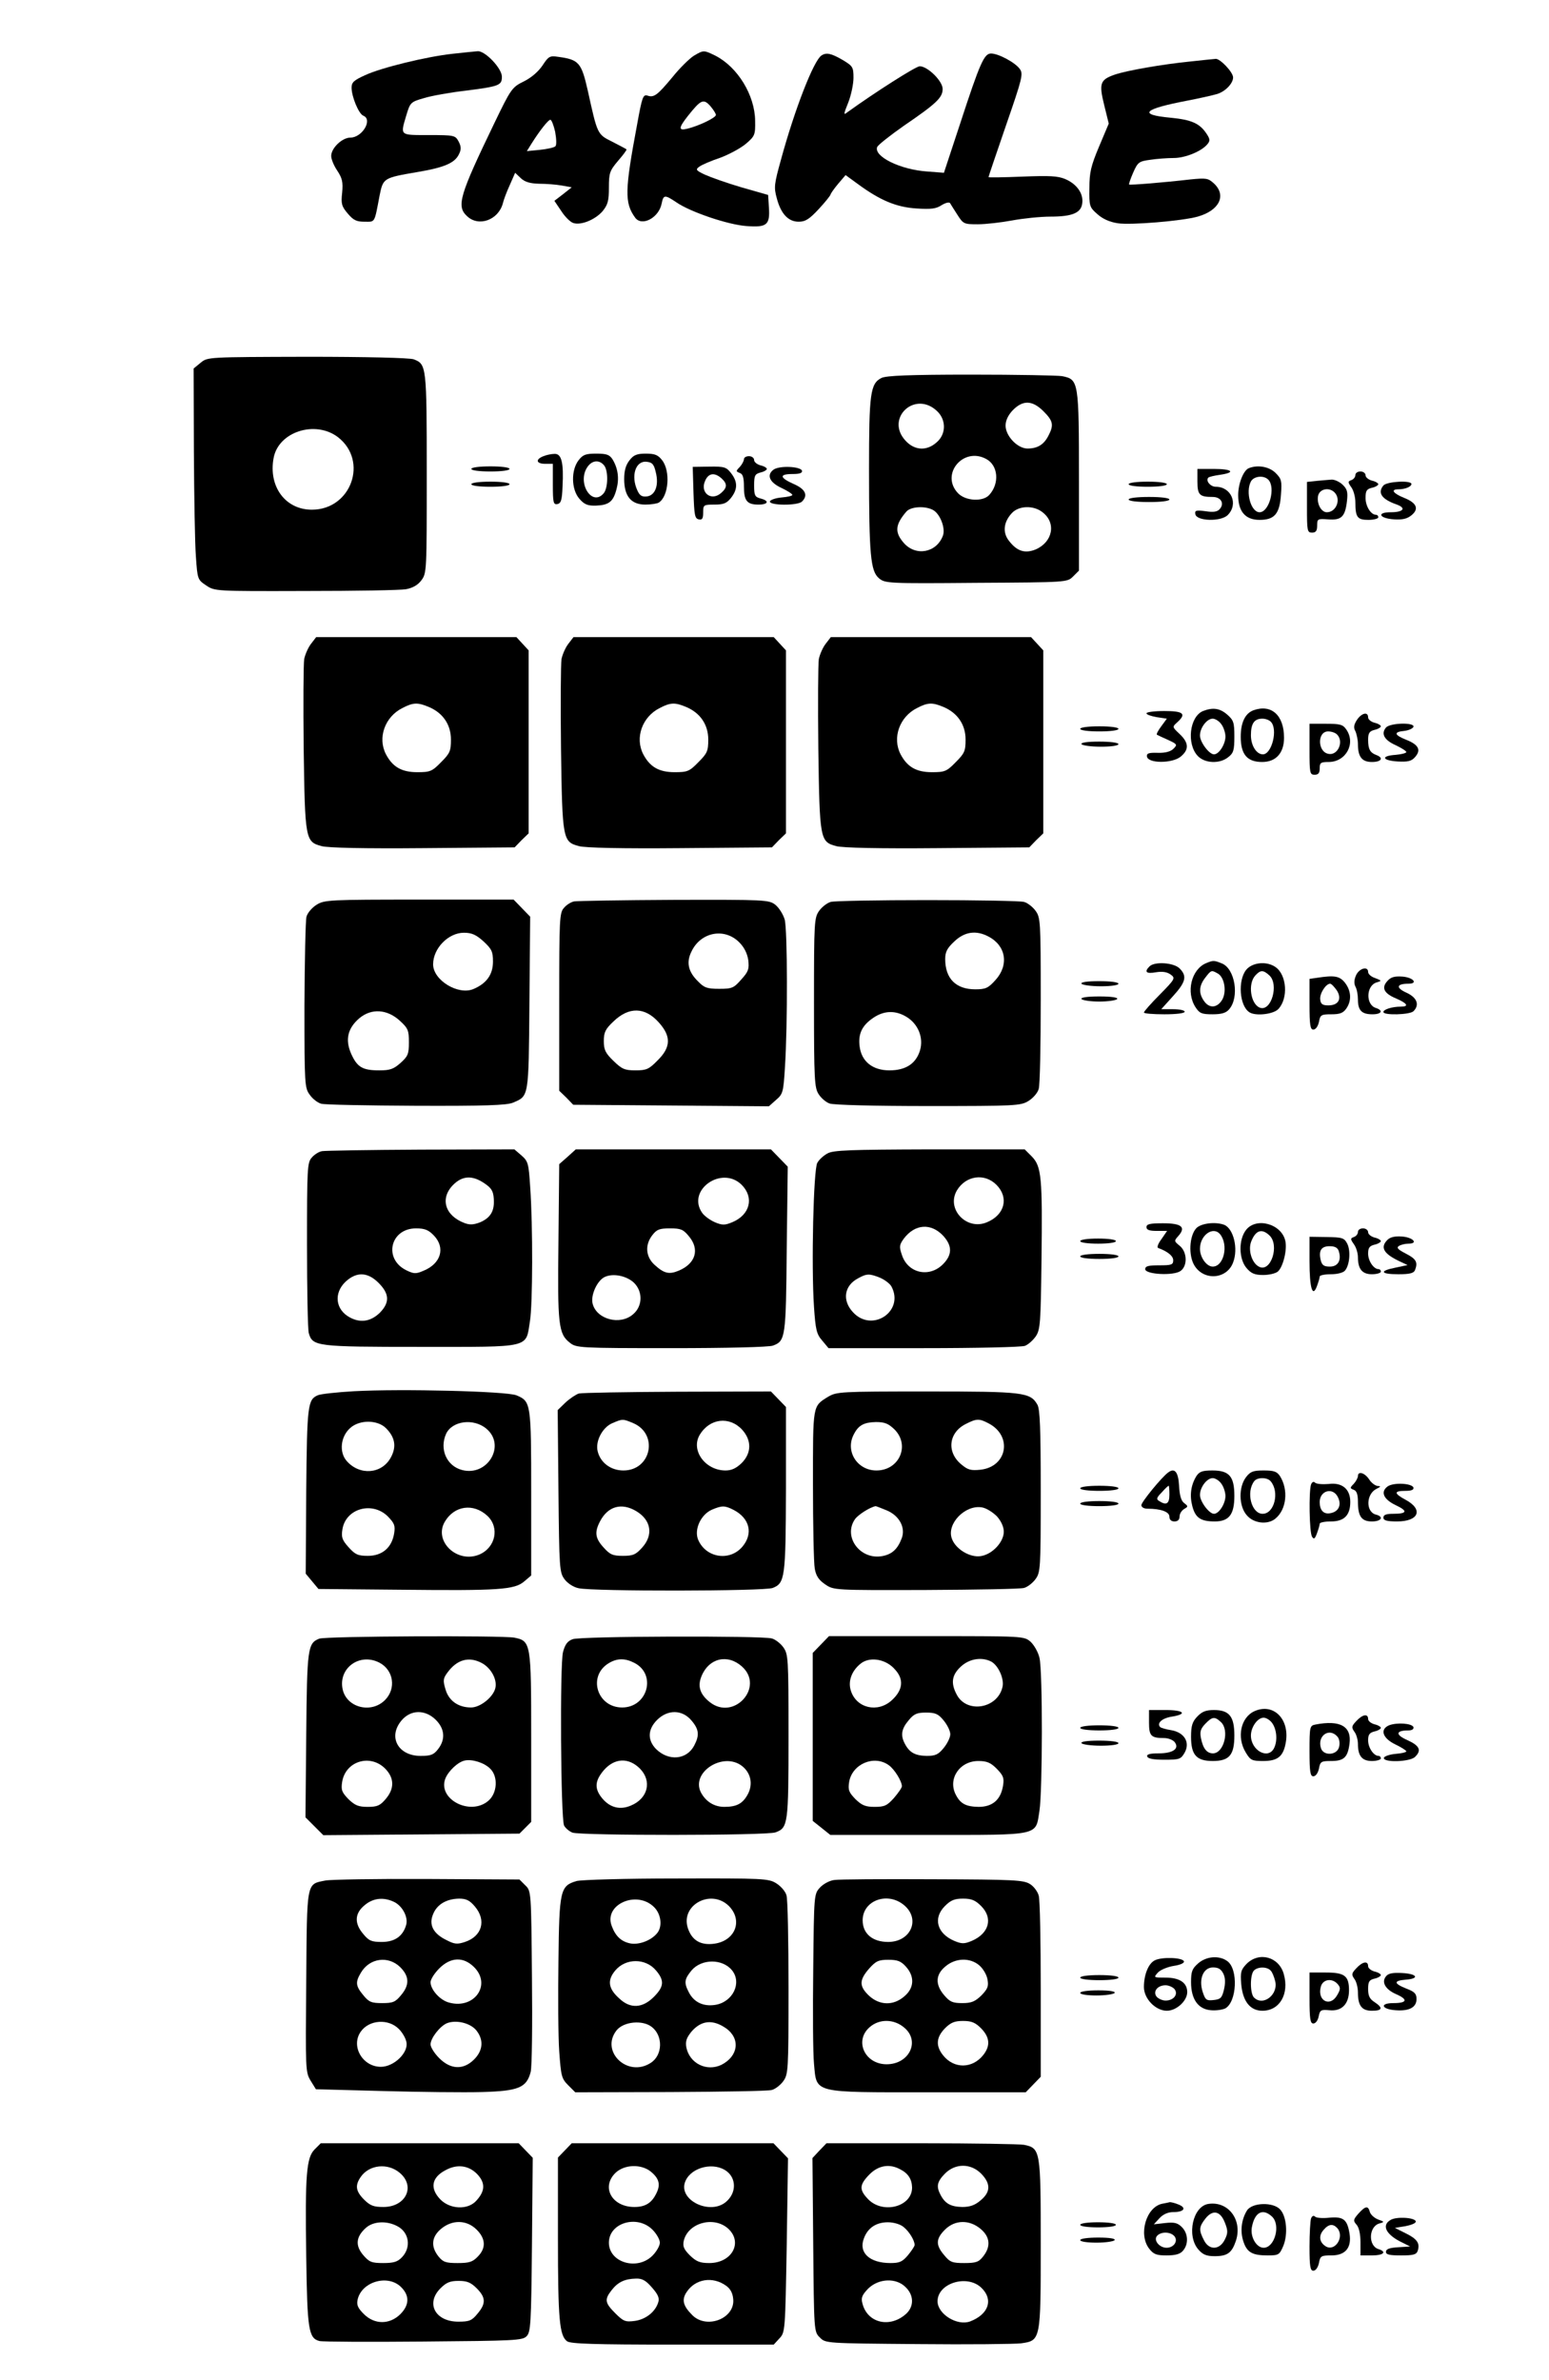 <?xml version="1.0" encoding="UTF-8" standalone="yes"?>
<svg version="1.0" xmlns="http://www.w3.org/2000/svg" width="608" height="934" viewBox="0 0 608 934" preserveAspectRatio="xMidYMid meet">
  <g transform="translate(0,934) scale(0.1,-0.1)" fill="#000000" stroke="none">
    <path d="M1777 9129 c-102 -11 -279 -54 -344 -84 -44 -20 -53 -28 -53 -49 0
-35 28 -103 46 -110 38 -15 -4 -86 -51 -86 -32 0 -75 -41 -75 -72 0 -13 11
-39 24 -58 19 -29 23 -44 19 -86 -5 -43 -2 -54 22 -82 22 -26 34 -32 66 -32
42 0 38 -8 59 103 14 68 14 69 149 92 107 18 147 36 163 71 9 18 8 30 -2 49
-13 24 -17 25 -117 25 -116 0 -112 -3 -88 78 15 50 17 52 69 67 29 9 102 22
162 29 134 17 144 21 144 55 0 33 -66 102 -95 100 -11 -1 -55 -5 -98 -10z"/>
    <path d="M2723 9121 c-17 -11 -55 -48 -83 -83 -60 -72 -73 -82 -99 -73 -17 5
-21 -7 -40 -112 -49 -261 -50 -309 -8 -367 26 -36 93 -1 104 55 7 35 12 36 58
5 55 -38 203 -88 275 -93 80 -6 93 4 88 74 l-3 48 -105 30 c-58 17 -122 40
-144 50 -34 16 -37 20 -21 31 9 7 46 23 82 35 35 13 81 38 101 55 35 30 37 35
36 90 -1 100 -68 210 -155 255 -47 23 -47 23 -86 0z m87 -232 c0 -11 -67 -43
-112 -54 -36 -9 -35 3 2 50 51 64 61 69 88 39 12 -14 22 -30 22 -35z"/>
    <path d="M3224 9122 c-30 -20 -104 -208 -159 -410 -26 -94 -28 -107 -16 -150
16 -61 45 -92 86 -92 26 0 42 10 79 50 25 27 46 53 46 57 1 4 14 23 30 42 l29
34 48 -35 c87 -64 151 -91 230 -96 58 -4 78 -1 99 13 15 9 29 13 33 8 3 -5 16
-26 29 -46 23 -36 26 -37 80 -37 31 0 92 7 135 15 43 8 111 15 150 15 87 0
121 15 125 53 5 38 -22 75 -66 94 -30 13 -63 14 -169 10 -73 -3 -133 -4 -133
-2 0 2 31 94 69 204 63 182 68 201 54 220 -17 25 -84 61 -113 61 -27 0 -43
-35 -122 -277 l-63 -191 -65 5 c-106 7 -211 59 -197 96 3 8 50 45 104 83 129
88 153 111 153 145 0 31 -59 89 -90 89 -15 0 -175 -102 -282 -179 -18 -14 -18
-12 2 38 11 28 20 72 20 96 0 42 -3 46 -43 70 -45 26 -64 30 -83 17z"/>
    <path d="M2130 9084 c-16 -24 -43 -48 -73 -63 -47 -23 -51 -28 -117 -165 -137
-284 -149 -325 -107 -364 46 -44 124 -15 141 51 3 13 15 45 27 71 l21 48 22
-21 c16 -15 36 -21 72 -22 27 0 67 -3 89 -7 l39 -7 -34 -27 -34 -26 27 -40
c14 -22 35 -43 47 -47 31 -10 86 13 115 46 21 26 25 41 25 93 0 57 3 66 36
105 20 23 35 43 33 45 -2 2 -27 15 -56 30 -59 29 -58 29 -96 201 -25 110 -35
121 -116 132 -33 5 -38 2 -61 -33z m49 -261 c5 -28 6 -52 1 -57 -5 -5 -32 -11
-61 -14 l-51 -5 18 29 c32 51 66 94 74 94 5 0 13 -21 19 -47z"/>
    <path d="M4675 9099 c-112 -11 -254 -36 -300 -52 -57 -20 -62 -34 -41 -119
l18 -73 -38 -90 c-32 -76 -38 -102 -38 -163 -1 -70 0 -75 31 -102 21 -19 48
-31 80 -36 51 -8 254 9 314 26 85 24 114 83 64 130 -23 21 -30 22 -92 16 -103
-12 -238 -23 -241 -20 -2 1 5 22 16 47 18 41 23 44 67 50 26 4 68 7 92 7 45 0
109 26 132 54 11 13 11 20 -3 41 -27 41 -59 55 -141 63 -130 12 -108 34 65 67
47 9 100 21 117 26 33 10 63 42 63 65 0 21 -51 74 -68 73 -10 -1 -53 -5 -97
-10z"/>
    <path d="M788 7917 l-28 -23 1 -324 c1 -179 4 -365 8 -415 6 -88 7 -90 40
-112 34 -23 35 -23 390 -22 196 0 374 3 395 7 26 5 46 16 60 35 21 28 21 37
21 420 0 421 -1 428 -51 447 -15 6 -192 10 -417 10 -392 -1 -392 -1 -419 -23z
m538 -292 c121 -93 53 -285 -102 -285 -104 0 -171 91 -150 203 19 103 163 149
252 82z"/>
    <path d="M3460 7857 c-44 -22 -49 -61 -49 -357 0 -338 6 -401 39 -429 24 -20
34 -21 382 -18 357 2 357 2 380 25 l23 23 0 352 c0 393 -1 398 -66 411 -17 3
-178 6 -358 6 -242 0 -332 -4 -351 -13z m220 -132 c35 -35 33 -90 -4 -121 -38
-34 -85 -32 -120 5 -85 88 36 203 124 116z m416 1 c38 -38 41 -54 19 -96 -18
-35 -43 -50 -82 -50 -39 0 -86 49 -86 90 0 20 10 41 28 60 40 41 77 40 121 -4z
m-225 -187 c47 -25 53 -96 12 -141 -25 -28 -94 -24 -123 7 -70 74 21 183 111
134z m-209 -200 c28 -15 50 -72 39 -101 -25 -67 -106 -82 -153 -29 -37 42 -35
72 10 124 17 19 72 23 104 6z m430 -9 c55 -42 40 -117 -27 -146 -42 -17 -73
-7 -104 33 -27 33 -22 75 11 110 27 29 85 31 120 3z"/>
    <path d="M2133 7550 c-33 -13 -28 -30 7 -30 l30 0 0 -81 c0 -71 2 -80 18 -77
14 3 18 16 20 68 5 95 -4 130 -31 129 -12 0 -32 -4 -44 -9z"/>
    <path d="M2271 7534 c-30 -39 -29 -114 3 -151 19 -22 32 -28 65 -27 51 2 68
15 81 65 11 41 6 81 -16 117 -12 18 -23 22 -64 22 -41 0 -52 -4 -69 -26z m100
-20 c17 -20 16 -88 -1 -109 -46 -56 -107 41 -64 103 18 26 46 29 65 6z"/>
    <path d="M2471 7534 c-15 -19 -21 -41 -21 -74 0 -67 27 -100 83 -100 23 0 47
4 53 8 39 25 46 124 13 166 -16 21 -29 26 -64 26 -35 0 -48 -5 -64 -26z m103
-47 c13 -51 -2 -91 -35 -95 -19 -2 -28 3 -37 23 -27 58 -7 118 36 113 22 -2
29 -10 36 -41z"/>
    <path d="M2920 7538 c0 -6 -7 -20 -16 -30 -16 -16 -16 -18 0 -24 12 -4 16 -19
16 -53 0 -56 12 -71 57 -71 39 0 44 15 8 24 -22 6 -25 12 -25 51 0 39 3 45 25
51 14 3 25 10 25 14 0 4 -11 11 -25 14 -14 4 -25 13 -25 21 0 8 -9 15 -20 15
-11 0 -20 -5 -20 -12z"/>
    <path d="M1850 7500 c0 -6 32 -10 75 -10 43 0 75 4 75 10 0 6 -32 10 -75 10
-43 0 -75 -4 -75 -10z"/>
    <path d="M2722 7407 c3 -88 5 -102 21 -105 13 -3 17 3 17 27 0 30 2 31 44 31
36 0 48 5 65 26 27 34 27 64 0 98 -18 23 -26 26 -85 25 l-65 -1 3 -101z m110
56 c23 -21 23 -36 -1 -57 -39 -35 -85 1 -63 48 13 30 37 33 64 9z"/>
    <path d="M3036 7497 c-28 -21 -16 -50 32 -72 23 -11 42 -23 42 -27 0 -4 -19
-8 -42 -10 -23 -2 -43 -9 -46 -15 -5 -17 109 -18 126 -1 25 25 13 49 -33 69
-56 25 -57 39 -4 39 28 0 39 4 37 13 -6 17 -89 21 -112 4z"/>
    <path d="M4902 7503 c-21 -8 -42 -60 -42 -106 0 -64 28 -97 84 -97 59 0 79 24
84 100 4 53 2 61 -21 84 -25 25 -70 33 -105 19z m76 -45 c30 -30 4 -128 -34
-128 -34 0 -56 79 -34 121 12 21 50 25 68 7z"/>
    <path d="M4700 7451 c0 -53 8 -61 60 -61 32 0 47 -25 28 -47 -9 -11 -24 -14
-56 -9 -38 5 -43 3 -40 -12 5 -27 100 -30 127 -3 43 43 14 111 -47 111 -21 0
-41 24 -29 36 3 3 24 8 46 11 63 9 48 23 -24 23 l-65 0 0 -49z"/>
    <path d="M5320 7476 c0 -8 -7 -17 -16 -20 -14 -5 -14 -8 0 -28 9 -12 16 -39
16 -59 0 -59 8 -69 51 -69 21 0 39 5 39 10 0 6 -4 10 -9 10 -20 0 -41 33 -41
66 0 28 4 35 25 40 14 3 25 10 25 14 0 4 -11 11 -25 14 -14 4 -25 13 -25 21 0
8 -9 15 -20 15 -11 0 -20 -6 -20 -14z"/>
    <path d="M5168 7453 l-38 -4 0 -100 c0 -92 1 -99 20 -99 15 0 20 7 20 28 0 26
2 27 43 24 52 -4 67 10 74 72 4 36 1 47 -18 65 -12 11 -32 20 -43 19 -12 -1
-38 -3 -58 -5z m70 -45 c27 -27 7 -78 -30 -78 -23 0 -41 36 -34 66 7 26 43 33
64 12z"/>
    <path d="M1850 7440 c0 -6 32 -10 75 -10 43 0 75 4 75 10 0 6 -32 10 -75 10
-43 0 -75 -4 -75 -10z"/>
    <path d="M4430 7440 c0 -6 32 -10 75 -10 43 0 75 4 75 10 0 6 -32 10 -75 10
-43 0 -75 -4 -75 -10z"/>
    <path d="M5430 7435 c-24 -29 -7 -54 53 -75 38 -14 25 -30 -24 -30 -57 0 -46
-24 13 -28 32 -2 51 2 68 16 31 25 21 49 -30 69 -42 17 -53 33 -21 33 26 0 51
10 51 21 0 15 -96 10 -110 -6z"/>
    <path d="M4430 7380 c0 -6 33 -10 80 -10 47 0 80 4 80 10 0 6 -33 10 -80 10
-47 0 -80 -4 -80 -10z"/>
    <path d="M1221 6814 c-11 -14 -23 -41 -27 -60 -3 -19 -4 -177 -2 -352 5 -357
7 -365 70 -382 23 -7 173 -10 398 -8 l360 3 27 28 28 27 0 359 0 359 -24 26
-24 26 -393 0 -393 0 -20 -26z m462 -248 c55 -23 87 -69 87 -128 0 -45 -4 -54
-39 -89 -35 -36 -43 -39 -93 -39 -62 0 -97 21 -123 70 -34 65 -4 148 65 182
42 22 60 22 103 4z"/>
    <path d="M2231 6814 c-11 -14 -23 -41 -27 -60 -3 -19 -4 -177 -2 -352 5 -357
7 -365 70 -382 23 -7 173 -10 398 -8 l360 3 27 28 28 27 0 359 0 359 -24 26
-24 26 -393 0 -393 0 -20 -26z m462 -248 c55 -23 87 -69 87 -128 0 -45 -4 -54
-39 -89 -35 -36 -43 -39 -93 -39 -62 0 -97 21 -123 70 -34 65 -4 148 65 182
42 22 60 22 103 4z"/>
    <path d="M3241 6814 c-11 -14 -23 -41 -27 -60 -3 -19 -4 -177 -2 -352 5 -357
7 -365 70 -382 23 -7 173 -10 398 -8 l360 3 27 28 28 27 0 359 0 359 -24 26
-24 26 -393 0 -393 0 -20 -26z m462 -248 c55 -23 87 -69 87 -128 0 -45 -4 -54
-39 -89 -35 -36 -43 -39 -93 -39 -62 0 -97 21 -123 70 -34 65 -4 148 65 182
42 22 60 22 103 4z"/>
    <path d="M4722 6550 c-53 -22 -65 -129 -21 -176 28 -30 87 -32 120 -5 21 16
24 28 24 81 0 55 -3 64 -28 86 -29 25 -56 29 -95 14z m72 -52 c9 -12 16 -34
16 -48 0 -30 -25 -70 -45 -70 -19 0 -55 48 -55 74 0 30 27 66 50 66 10 0 26
-10 34 -22z"/>
    <path d="M4920 6553 c-32 -12 -50 -47 -50 -104 0 -69 25 -99 84 -99 54 0 86
35 86 95 0 89 -50 133 -120 108z m68 -45 c29 -29 4 -128 -31 -128 -25 0 -47
34 -47 75 0 46 13 65 45 65 12 0 26 -5 33 -12z"/>
    <path d="M4500 6541 c0 -5 18 -11 40 -15 l40 -6 -22 -30 c-12 -16 -20 -31 -17
-33 2 -1 22 -11 43 -20 37 -17 38 -19 22 -35 -11 -11 -32 -17 -62 -16 -36 1
-44 -2 -42 -15 5 -27 97 -27 131 -1 35 28 34 55 -3 90 -29 27 -29 28 -10 45
38 34 26 45 -50 45 -38 0 -70 -4 -70 -9z"/>
    <path d="M5326 6515 c-12 -19 -14 -30 -6 -44 5 -11 10 -34 10 -51 0 -50 16
-70 55 -70 37 0 47 16 18 27 -25 9 -33 23 -33 60 0 26 5 34 25 39 14 3 25 10
25 14 0 4 -11 11 -25 14 -14 4 -25 13 -25 21 0 24 -26 17 -44 -10z"/>
    <path d="M5140 6400 c0 -93 1 -100 20 -100 15 0 20 7 20 25 0 22 4 25 35 25
68 0 108 73 69 128 -13 19 -24 22 -80 22 l-64 0 0 -100z m108 58 c28 -28 3
-84 -34 -76 -43 8 -44 88 -1 88 13 0 28 -5 35 -12z"/>
    <path d="M5440 6485 c-20 -24 -7 -49 38 -69 23 -11 42 -23 42 -27 0 -4 -19 -9
-42 -11 -59 -4 -54 -22 8 -26 40 -2 54 1 68 17 25 28 14 49 -34 68 -48 19 -51
31 -8 35 17 2 33 9 36 16 6 18 -92 16 -108 -3z"/>
    <path d="M4240 6480 c0 -6 32 -10 75 -10 43 0 75 4 75 10 0 6 -32 10 -75 10
-43 0 -75 -4 -75 -10z"/>
    <path d="M4245 6420 c3 -5 37 -10 76 -10 39 0 69 4 69 10 0 6 -32 10 -76 10
-47 0 -73 -4 -69 -10z"/>
    <path d="M1243 5790 c-18 -11 -36 -32 -40 -47 -4 -15 -7 -173 -8 -350 0 -311
1 -322 21 -349 11 -16 32 -32 45 -35 13 -4 181 -7 372 -8 270 -1 355 2 380 12
63 27 62 17 65 390 l3 340 -32 33 -33 34 -370 0 c-351 0 -373 -1 -403 -20z
m655 -144 c32 -30 37 -40 37 -79 0 -51 -25 -86 -77 -108 -60 -25 -158 35 -158
97 0 63 60 124 121 124 31 0 48 -8 77 -34z m-330 -310 c34 -31 37 -39 37 -86
0 -46 -4 -55 -33 -81 -27 -24 -41 -29 -83 -29 -66 0 -87 12 -111 66 -24 55
-13 100 33 139 47 39 108 35 157 -9z"/>
    <path d="M2254 5803 c-12 -2 -30 -13 -40 -25 -18 -19 -19 -43 -19 -369 l0
-349 28 -27 27 -28 384 -3 384 -3 28 25 c27 23 29 30 35 128 11 168 10 540 -1
580 -6 20 -22 46 -37 58 -25 19 -37 20 -397 19 -204 -1 -381 -4 -392 -6z m648
-161 c19 -19 31 -43 35 -69 4 -35 1 -45 -27 -76 -30 -34 -36 -37 -87 -37 -47
0 -59 4 -83 29 -39 38 -47 75 -26 117 36 77 130 95 188 36z m-317 -313 c50
-55 49 -98 -4 -150 -34 -35 -44 -39 -87 -39 -42 0 -53 5 -86 37 -32 31 -38 44
-38 78 0 34 6 47 38 77 60 58 123 57 177 -3z"/>
    <path d="M3261 5801 c-13 -3 -34 -19 -45 -34 -20 -28 -21 -39 -21 -361 0 -303
2 -334 18 -359 10 -16 29 -32 43 -37 14 -6 181 -10 387 -10 342 0 364 1 394
20 18 11 36 32 40 47 5 15 8 173 8 350 0 311 -1 323 -21 350 -11 15 -32 31
-45 34 -13 4 -184 7 -379 7 -195 0 -366 -3 -379 -7z m619 -136 c69 -36 81
-112 27 -171 -28 -31 -38 -36 -79 -36 -76 0 -118 42 -118 119 0 28 8 43 36 69
40 38 85 45 134 19z m-322 -315 c46 -28 68 -82 53 -132 -16 -52 -56 -78 -120
-78 -66 0 -110 35 -117 95 -6 49 10 82 55 112 42 28 86 29 129 3z"/>
    <path d="M4735 5561 c-59 -24 -81 -115 -42 -174 15 -23 24 -27 66 -27 35 0 53
5 65 19 42 47 24 161 -29 181 -30 12 -33 12 -60 1z m45 -41 c27 -15 36 -74 16
-105 -20 -31 -50 -32 -70 -3 -22 31 -20 60 5 92 23 30 24 30 49 16z"/>
    <path d="M4512 5548 c-22 -22 -13 -30 26 -23 25 4 43 1 57 -9 19 -14 18 -17
-42 -78 -35 -35 -63 -67 -63 -71 0 -4 36 -7 80 -7 47 0 80 4 80 10 0 6 -21 10
-46 10 l-46 0 46 51 c51 56 56 79 26 109 -23 23 -98 28 -118 8z"/>
    <path d="M4891 5534 c-33 -42 -26 -141 13 -166 24 -16 95 -8 114 13 39 42 33
133 -11 164 -35 25 -92 19 -116 -11z m91 -21 c39 -35 8 -144 -37 -127 -36 14
-48 93 -18 126 20 22 31 23 55 1z"/>
    <path d="M5323 5514 c-8 -18 -9 -32 -3 -45 6 -10 10 -33 10 -51 0 -43 15 -58
57 -58 36 0 44 15 13 25 -40 13 -38 87 3 100 21 6 21 7 -5 17 -16 5 -28 16
-28 24 0 24 -34 15 -47 -12z"/>
    <path d="M5168 5503 l-28 -4 0 -100 c0 -82 3 -99 15 -99 9 0 18 12 22 30 5 28
9 30 49 30 33 0 46 5 58 22 22 31 20 70 -5 102 -21 26 -40 30 -111 19z m79
-49 c21 -33 7 -59 -33 -59 -23 0 -30 5 -32 23 -3 23 22 62 39 62 5 0 16 -12
26 -26z"/>
    <path d="M5446 5491 c-25 -27 -14 -49 34 -69 44 -19 52 -32 18 -32 -34 0 -68
-11 -68 -21 0 -14 104 -11 118 3 25 25 14 54 -28 73 -42 19 -39 35 8 35 40 0
19 25 -24 28 -30 2 -45 -2 -58 -17z"/>
    <path d="M4245 5480 c3 -5 37 -10 76 -10 39 0 69 4 69 10 0 6 -32 10 -76 10
-47 0 -73 -4 -69 -10z"/>
    <path d="M4245 5420 c3 -5 35 -10 70 -10 35 0 67 5 70 10 4 6 -22 10 -70 10
-48 0 -74 -4 -70 -10z"/>
    <path d="M1264 4823 c-12 -2 -30 -13 -40 -25 -18 -19 -19 -43 -19 -342 0 -176
3 -333 7 -347 15 -52 29 -54 439 -54 438 0 412 -6 429 100 11 66 12 374 1 528
-6 92 -8 100 -34 123 l-28 24 -367 -1 c-202 -1 -377 -4 -388 -6z m637 -126
c27 -18 35 -30 37 -59 4 -49 -12 -76 -53 -94 -26 -10 -41 -11 -62 -3 -77 29
-97 97 -44 150 36 36 75 38 122 6z m-198 -205 c46 -48 28 -110 -40 -138 -30
-13 -38 -13 -67 1 -92 44 -65 165 37 165 34 0 49 -6 70 -28z m-217 -186 c43
-43 44 -77 5 -117 -38 -37 -82 -42 -127 -13 -52 35 -52 101 2 143 40 31 80 27
120 -13z"/>
    <path d="M2228 4801 l-33 -29 -3 -304 c-4 -327 0 -362 45 -397 25 -20 38 -21
399 -21 212 0 384 4 398 10 49 18 51 32 54 379 l4 323 -33 34 -33 34 -383 0
-383 0 -32 -29z m683 -110 c50 -50 33 -118 -37 -147 -29 -12 -39 -12 -68 0
-18 8 -41 24 -50 37 -62 89 77 187 155 110z m-207 -202 c43 -51 27 -107 -40
-135 -38 -16 -58 -11 -96 24 -34 32 -37 78 -7 116 17 22 28 26 69 26 42 0 52
-4 74 -31z m-215 -183 c35 -35 33 -92 -4 -123 -51 -45 -144 -20 -159 42 -8 32
17 89 47 104 33 16 87 5 116 -23z"/>
    <path d="M3248 4814 c-15 -8 -33 -24 -40 -37 -15 -26 -24 -403 -13 -565 6 -89
10 -107 32 -132 l25 -30 373 0 c206 0 384 4 398 9 13 5 32 22 43 38 17 26 19
51 22 298 4 325 0 368 -38 407 l-28 28 -374 0 c-310 -1 -378 -3 -400 -16z
m663 -123 c50 -50 33 -118 -37 -147 -80 -34 -161 52 -118 125 35 58 108 69
155 22z m-208 -201 c35 -39 35 -74 -2 -111 -54 -54 -138 -35 -161 37 -11 32
-10 39 7 63 44 59 108 63 156 11z m-248 -164 c18 -8 38 -23 44 -34 52 -97 -76
-183 -151 -101 -43 46 -35 104 20 133 34 19 45 19 87 2z"/>
    <path d="M4500 4525 c0 -11 11 -15 41 -15 l40 0 -22 -32 c-13 -17 -19 -33 -13
-35 36 -13 59 -31 59 -48 0 -18 -7 -20 -55 -20 -42 0 -55 -3 -55 -15 0 -21
112 -27 139 -7 28 20 26 75 -4 99 -22 18 -22 19 -5 38 31 35 13 50 -60 50 -51
0 -65 -3 -65 -15z"/>
    <path d="M4695 4520 c-27 -30 -31 -108 -6 -147 38 -60 127 -52 151 13 21 54 2
133 -35 148 -35 13 -92 6 -110 -14z m94 -23 c34 -42 15 -127 -29 -127 -24 0
-50 36 -50 70 0 53 51 90 79 57z"/>
    <path d="M4891 4514 c-30 -38 -29 -114 2 -150 18 -21 32 -27 65 -27 23 0 48 6
57 13 21 17 38 86 30 121 -15 67 -114 94 -154 43z m91 -21 c42 -38 6 -149 -41
-123 -27 14 -43 64 -30 98 17 44 41 53 71 25z"/>
    <path d="M5330 4506 c0 -8 -7 -17 -16 -20 -14 -5 -14 -8 0 -28 9 -12 16 -35
16 -51 0 -47 17 -67 55 -67 19 0 35 5 35 10 0 6 -4 10 -9 10 -19 0 -41 32 -41
61 0 22 5 30 25 35 14 3 25 10 25 14 0 4 -11 11 -25 14 -14 4 -25 13 -25 21 0
8 -9 15 -20 15 -11 0 -20 -6 -20 -14z"/>
    <path d="M5140 4391 c0 -106 12 -144 29 -98 6 16 11 33 11 38 0 5 20 9 44 9
25 0 48 6 55 14 19 22 23 79 9 106 -12 23 -20 25 -81 26 l-67 1 0 -96z m115
39 c11 -35 -3 -60 -35 -60 -23 0 -31 5 -36 25 -9 38 2 55 35 55 21 0 32 -6 36
-20z"/>
    <path d="M5446 4475 c-30 -30 -15 -55 49 -85 l30 -14 -47 -10 c-66 -13 -60
-26 11 -26 44 0 60 4 65 16 12 31 5 44 -36 65 -31 16 -38 23 -27 30 8 5 25 9
37 9 41 0 18 25 -25 28 -27 2 -46 -2 -57 -13z"/>
    <path d="M4240 4470 c0 -6 30 -10 70 -10 40 0 70 4 70 10 0 6 -30 10 -70 10
-40 0 -70 -4 -70 -10z"/>
    <path d="M4240 4410 c0 -6 32 -10 75 -10 43 0 75 4 75 10 0 6 -32 10 -75 10
-43 0 -75 -4 -75 -10z"/>
    <path d="M1390 3881 c-69 -4 -133 -11 -143 -16 -39 -17 -42 -39 -45 -375 l-2
-325 25 -30 25 -30 327 -3 c382 -4 443 0 481 33 l27 23 0 324 c0 354 -1 359
-58 383 -40 16 -452 26 -637 16z m125 -145 c36 -36 42 -73 19 -115 -35 -65
-122 -72 -173 -14 -31 35 -24 97 14 130 37 33 107 32 140 -1z m394 -2 c78 -65
5 -189 -96 -162 -60 16 -89 82 -62 142 24 51 108 62 158 20z m4 -342 c49 -46
32 -125 -32 -152 -87 -36 -180 53 -135 129 37 63 112 74 167 23z m-391 -2 c26
-27 30 -36 25 -67 -9 -56 -47 -88 -103 -88 -39 0 -50 5 -76 34 -25 28 -29 39
-24 70 13 82 117 111 178 51z"/>
    <path d="M2272 3872 c-12 -4 -36 -20 -53 -36 l-30 -29 3 -318 c3 -304 4 -319
24 -346 12 -16 35 -31 55 -35 55 -13 730 -12 762 1 48 19 51 40 52 388 l0 322
-29 30 -30 31 -365 -1 c-201 -1 -376 -4 -389 -7z m213 -116 c101 -43 71 -186
-38 -186 -49 0 -90 30 -101 75 -10 39 18 93 56 110 42 18 42 18 83 1z m428
-26 c38 -42 37 -92 -2 -131 -21 -20 -39 -29 -63 -29 -80 0 -137 79 -102 139
39 66 117 75 167 21z m-415 -320 c58 -35 67 -93 23 -142 -25 -28 -36 -33 -76
-33 -40 0 -51 5 -76 33 -33 36 -36 60 -14 102 31 60 85 75 143 40z m382 5 c63
-33 77 -93 34 -144 -50 -59 -144 -44 -174 28 -16 40 11 98 54 117 40 17 51 17
86 -1z"/>
    <path d="M3250 3859 c-61 -38 -59 -29 -59 -344 0 -159 3 -308 7 -330 5 -29 16
-45 41 -62 34 -23 35 -23 395 -22 199 1 372 4 385 8 13 3 34 19 45 34 20 27
21 40 21 345 0 246 -3 322 -13 340 -28 49 -55 52 -434 52 -342 0 -354 -1 -388
-21z m630 -104 c95 -49 74 -170 -31 -182 -38 -4 -50 -1 -76 21 -59 49 -49 126
19 159 41 21 52 21 88 2z m-369 -24 c62 -62 19 -161 -71 -161 -76 0 -124 77
-88 143 18 35 40 46 86 47 35 0 49 -6 73 -29z m-32 -317 c50 -20 77 -68 60
-111 -16 -42 -38 -62 -76 -69 -87 -16 -155 76 -107 145 13 18 59 47 81 51 2 0
20 -7 42 -16z m434 -24 c17 -19 27 -42 27 -60 0 -41 -45 -89 -90 -96 -43 -7
-100 28 -114 69 -21 58 53 134 119 122 17 -3 42 -19 58 -35z"/>
    <path d="M4585 3562 c-26 -19 -105 -116 -105 -128 0 -8 10 -14 24 -14 52 0 86
-12 86 -31 0 -12 7 -19 20 -19 13 0 20 7 20 20 0 10 8 23 18 29 16 9 16 11 0
23 -12 9 -18 30 -20 68 -3 54 -17 72 -43 52z m5 -87 c0 -36 -12 -43 -40 -25
-12 7 -11 13 10 34 13 15 25 26 27 26 2 0 3 -16 3 -35z"/>
    <path d="M4696 3548 c-22 -36 -27 -76 -16 -118 12 -46 33 -60 88 -60 56 0 77
27 77 100 0 77 -20 100 -86 100 -39 0 -51 -4 -63 -22z m98 -30 c9 -12 16 -34
16 -48 0 -30 -25 -70 -45 -70 -19 0 -55 48 -55 74 0 30 27 66 50 66 10 0 26
-10 34 -22z"/>
    <path d="M4891 3544 c-30 -39 -29 -114 3 -150 27 -32 82 -38 112 -13 44 36 52
113 18 167 -12 18 -24 22 -64 22 -41 0 -52 -4 -69 -26z m97 -17 c35 -42 14
-127 -32 -127 -44 0 -66 85 -33 128 12 16 52 16 65 -1z"/>
    <path d="M5330 3548 c0 -6 -7 -20 -16 -30 -16 -16 -16 -18 0 -24 11 -4 16 -18
16 -46 0 -58 14 -78 55 -78 38 0 48 19 15 27 -40 11 -38 81 3 101 17 8 18 11
5 11 -10 1 -25 12 -34 26 -17 26 -44 34 -44 13z"/>
    <path d="M5146 3515 c-9 -26 -7 -188 4 -205 7 -11 11 -9 19 13 6 16 11 33 11
38 0 5 20 9 44 9 52 0 76 24 76 77 0 50 -32 77 -85 70 -24 -2 -48 0 -53 5 -6
6 -12 3 -16 -7z m106 -51 c15 -31 1 -57 -32 -62 -25 -4 -40 12 -40 44 0 46 53
60 72 18z"/>
    <path d="M5446 3507 c-28 -21 -16 -50 32 -73 49 -23 46 -34 -10 -34 -27 0 -38
-4 -38 -15 0 -11 13 -15 54 -15 85 0 104 47 33 85 -46 25 -47 35 -1 35 24 0
34 4 32 13 -6 17 -79 21 -102 4z"/>
    <path d="M4240 3500 c0 -6 32 -10 75 -10 43 0 75 4 75 10 0 6 -32 10 -75 10
-43 0 -75 -4 -75 -10z"/>
    <path d="M4240 3440 c0 -6 32 -10 75 -10 43 0 75 4 75 10 0 6 -32 10 -75 10
-43 0 -75 -4 -75 -10z"/>
    <path d="M1253 2910 c-45 -18 -48 -36 -51 -378 l-3 -323 35 -35 35 -35 385 3
385 3 23 23 23 23 0 332 c0 370 -1 378 -66 391 -48 9 -741 6 -766 -4z m236
-94 c56 -29 67 -102 22 -147 -54 -54 -150 -30 -166 42 -18 83 66 145 144 105z
m401 -1 c37 -19 63 -66 54 -100 -9 -35 -59 -75 -95 -75 -50 0 -87 26 -100 70
-11 36 -10 44 8 68 37 50 83 63 133 37z m-179 -224 c35 -35 38 -77 8 -115 -17
-22 -29 -26 -68 -26 -89 0 -129 75 -75 139 36 43 93 44 135 2z m213 -191 c32
-31 28 -96 -7 -126 -71 -61 -200 6 -169 87 12 30 50 66 77 71 29 6 76 -9 99
-32z m-413 1 c37 -37 38 -79 3 -120 -22 -26 -33 -31 -71 -31 -36 0 -50 6 -75
30 -26 27 -30 36 -25 68 13 81 109 111 168 53z"/>
    <path d="M2248 2908 c-20 -7 -30 -20 -38 -50 -13 -47 -9 -653 4 -681 5 -10 20
-23 33 -28 32 -12 764 -12 797 1 49 18 51 31 51 377 0 311 -1 322 -21 350 -11
15 -32 31 -45 34 -39 11 -751 9 -781 -3z m242 -93 c88 -45 52 -175 -48 -175
-98 0 -136 122 -54 173 34 21 65 21 102 2z m422 -14 c90 -80 -31 -215 -126
-140 -39 31 -49 63 -32 103 29 70 102 87 158 37z m-198 -212 c30 -35 32 -58
11 -98 -29 -56 -100 -63 -150 -14 -34 35 -33 77 4 114 42 42 99 41 135 -2z
m-203 -188 c49 -49 33 -118 -35 -146 -42 -18 -81 -8 -111 27 -33 39 -31 70 6
113 42 47 96 49 140 6z m402 9 c34 -27 43 -70 23 -109 -20 -38 -44 -51 -93
-51 -40 0 -73 21 -92 57 -40 79 88 161 162 103z"/>
    <path d="M3222 2887 l-32 -33 0 -329 0 -330 34 -27 35 -28 384 0 c446 0 421
-5 437 95 12 76 13 547 0 600 -5 22 -21 50 -35 63 -26 22 -26 22 -409 22
l-382 0 -32 -33z m291 -98 c36 -39 31 -81 -13 -121 -55 -50 -138 -31 -160 37
-13 39 4 82 42 110 36 25 97 14 131 -26z m378 31 c28 -16 51 -67 44 -99 -19
-86 -141 -106 -180 -30 -24 45 -19 77 17 110 34 31 82 38 119 19z m-187 -231
c14 -17 26 -41 26 -54 0 -13 -12 -37 -26 -54 -21 -26 -33 -31 -67 -31 -45 1
-67 13 -85 47 -18 33 -14 59 14 92 21 26 33 31 69 31 36 0 48 -5 69 -31z
m-216 -175 c22 -15 52 -63 52 -83 0 -6 -14 -26 -31 -46 -27 -30 -37 -35 -76
-35 -36 0 -50 6 -75 30 -26 27 -30 36 -25 68 12 70 97 107 155 66z m424 -14
c26 -27 30 -36 25 -67 -9 -55 -41 -83 -96 -83 -49 1 -71 12 -89 47 -33 62 14
133 88 133 33 0 48 -6 72 -30z"/>
    <path d="M4925 2626 c-55 -24 -72 -103 -35 -163 18 -30 24 -33 68 -33 56 0 78
17 88 68 19 93 -45 161 -121 128z m69 -48 c18 -26 21 -71 6 -99 -24 -44 -90
-7 -90 51 0 33 26 70 50 70 10 0 26 -10 34 -22z"/>
    <path d="M4510 2581 c0 -53 8 -61 60 -61 15 0 33 -7 40 -15 21 -26 -5 -45 -62
-45 -35 0 -48 -4 -45 -12 2 -9 25 -13 67 -13 60 0 65 2 80 28 22 40 -1 79 -53
88 -20 3 -40 9 -43 12 -15 15 7 35 45 41 63 10 49 26 -24 26 l-65 0 0 -49z"/>
    <path d="M4699 2604 c-19 -20 -24 -36 -24 -79 0 -71 21 -95 85 -95 65 0 85 23
85 100 0 75 -20 100 -80 100 -32 0 -47 -6 -66 -26z m93 -21 c35 -32 12 -123
-31 -123 -24 0 -39 19 -47 59 -5 25 -2 37 16 56 28 29 37 31 62 8z"/>
    <path d="M5324 2587 c-19 -20 -20 -25 -8 -42 8 -10 14 -32 14 -48 0 -47 16
-67 55 -67 19 0 35 5 35 10 0 6 -4 10 -9 10 -19 0 -41 32 -41 61 0 22 5 30 25
35 14 3 25 10 25 14 0 4 -11 11 -25 14 -14 4 -25 13 -25 21 0 22 -22 18 -46
-8z"/>
    <path d="M5163 2573 c-22 -4 -23 -9 -23 -104 0 -82 3 -99 15 -99 9 0 18 12 22
30 5 28 9 30 48 30 50 0 65 14 72 68 9 68 -37 94 -134 75z m87 -48 c7 -8 10
-25 6 -40 -8 -33 -61 -36 -71 -5 -16 49 33 83 65 45z"/>
    <path d="M5452 2570 c-37 -16 -25 -51 25 -75 23 -11 42 -23 43 -27 0 -4 -19
-8 -42 -10 -23 -2 -43 -9 -46 -15 -6 -20 102 -17 122 3 27 26 18 44 -30 66
-48 21 -46 38 4 38 14 0 22 5 20 13 -6 15 -65 19 -96 7z"/>
    <path d="M4240 2560 c0 -6 32 -10 75 -10 43 0 75 4 75 10 0 6 -32 10 -75 10
-43 0 -75 -4 -75 -10z"/>
    <path d="M4245 2500 c3 -5 37 -10 76 -10 39 0 69 4 69 10 0 6 -32 10 -76 10
-47 0 -73 -4 -69 -10z"/>
    <path d="M1277 1961 c-75 -15 -72 0 -75 -397 -3 -344 -3 -355 17 -388 l21 -34
263 -7 c144 -4 319 -6 389 -4 143 4 175 17 191 79 5 18 7 185 5 371 -3 337 -3
339 -26 361 l-23 23 -362 2 c-199 1 -379 -2 -400 -6z m272 -85 c32 -17 54 -60
45 -90 -13 -44 -45 -66 -95 -66 -40 0 -51 4 -73 31 -36 42 -34 81 5 113 34 29
76 33 118 12z m315 -17 c46 -54 28 -117 -39 -139 -30 -10 -41 -9 -72 7 -52 25
-71 60 -53 102 15 38 52 60 102 61 28 0 42 -7 62 -31z m-293 -238 c36 -36 37
-70 3 -110 -22 -27 -32 -31 -74 -31 -42 0 -52 4 -74 31 -30 36 -32 51 -9 89
34 57 107 67 154 21z m290 0 c69 -69 1 -166 -98 -139 -36 9 -73 51 -73 80 0
11 15 35 34 54 45 45 95 47 137 5z m-295 -243 c13 -13 26 -35 29 -50 10 -41
-48 -98 -100 -98 -72 0 -119 81 -79 138 33 47 109 52 150 10z m302 -3 c31 -37
29 -80 -7 -116 -42 -42 -92 -40 -137 5 -19 19 -34 43 -34 54 0 24 36 71 64 83
35 14 89 2 114 -26z"/>
    <path d="M2263 1959 c-64 -19 -68 -35 -71 -314 -2 -137 -1 -297 3 -354 7 -97
9 -107 35 -133 l28 -28 374 1 c205 1 384 4 397 8 13 3 34 19 45 34 20 28 21
39 21 365 0 185 -3 350 -8 365 -4 15 -22 36 -40 47 -30 19 -51 20 -392 19
-198 0 -375 -5 -392 -10z m305 -103 c27 -27 33 -76 11 -102 -23 -28 -70 -46
-104 -40 -36 7 -59 28 -74 69 -32 84 99 142 167 73z m293 5 c56 -57 25 -137
-58 -148 -53 -7 -87 13 -103 61 -30 91 91 156 161 87z m-286 -253 c34 -40 31
-64 -9 -104 -44 -44 -92 -47 -135 -6 -44 39 -48 72 -16 110 41 49 119 49 160
0z m298 1 c40 -49 4 -125 -66 -136 -46 -7 -83 10 -103 49 -20 38 -18 52 11 87
39 45 120 46 158 0z m-314 -223 c44 -35 42 -110 -4 -140 -91 -60 -200 44 -135
127 28 35 103 42 139 13z m291 -5 c57 -41 48 -109 -18 -143 -58 -28 -125 5
-138 68 -4 24 0 37 20 62 39 45 84 49 136 13z"/>
    <path d="M3274 1963 c-17 -2 -42 -15 -55 -29 -24 -26 -24 -26 -27 -322 -2
-163 -1 -330 3 -370 11 -117 -10 -112 451 -112 l380 0 30 31 29 30 0 342 c0
188 -3 354 -8 369 -4 15 -19 36 -34 45 -25 16 -61 18 -383 19 -195 1 -369 0
-386 -3z m275 -99 c65 -55 26 -144 -63 -144 -62 0 -100 33 -100 85 0 78 98
114 163 59z m302 -3 c48 -48 31 -108 -37 -137 -29 -12 -39 -12 -68 0 -68 29
-85 89 -37 137 23 23 38 29 71 29 33 0 48 -6 71 -29z m-296 -237 c36 -39 34
-85 -6 -118 -43 -37 -97 -35 -138 3 -39 37 -39 61 0 106 27 30 37 35 76 35 35
0 49 -5 68 -26z m289 4 c15 -13 29 -37 32 -55 5 -27 1 -37 -24 -63 -25 -24
-39 -30 -75 -30 -38 0 -49 5 -71 31 -36 42 -34 81 5 113 40 34 97 35 133 4z
m-295 -244 c64 -53 20 -144 -69 -144 -86 0 -128 93 -66 146 38 33 95 32 135
-2z m302 -3 c34 -35 37 -68 9 -104 -43 -55 -116 -56 -159 -1 -29 37 -26 70 8
105 23 23 38 29 71 29 33 0 48 -6 71 -29z"/>
    <path d="M4533 1648 c-25 -12 -43 -56 -43 -105 0 -46 46 -93 90 -93 38 0 80
39 80 73 0 37 -30 57 -85 57 -47 0 -48 0 -30 20 9 10 37 22 62 26 26 4 42 11
40 18 -5 15 -86 18 -114 4z m77 -113 c16 -20 -3 -45 -35 -45 -12 0 -28 7 -35
15 -16 20 3 45 35 45 12 0 28 -7 35 -15z"/>
    <path d="M4703 1636 c-24 -21 -28 -32 -28 -74 0 -67 28 -106 78 -110 20 -2 45
2 56 7 46 25 52 155 8 186 -32 23 -82 19 -114 -9z m99 -41 c8 -17 8 -37 2 -63
-8 -32 -13 -37 -41 -40 -28 -3 -32 1 -42 31 -17 51 2 97 40 97 22 0 32 -7 41
-25z"/>
    <path d="M4893 1634 c-22 -23 -25 -32 -21 -80 6 -67 35 -104 83 -104 68 0 106
66 84 144 -19 68 -97 89 -146 40z m95 -27 c6 -6 13 -24 17 -40 14 -53 -47
-101 -83 -65 -16 16 -16 90 0 106 16 16 53 15 66 -1z"/>
    <path d="M5324 1617 c-19 -20 -20 -25 -8 -42 8 -10 14 -34 14 -53 0 -52 15
-72 55 -72 41 0 45 11 10 34 -19 12 -25 25 -25 51 0 29 4 36 25 41 14 3 25 10
25 14 0 4 -11 11 -25 14 -14 4 -25 13 -25 21 0 22 -22 18 -46 -8z"/>
    <path d="M5140 1500 c0 -83 3 -100 15 -100 9 0 18 12 21 28 5 25 9 27 42 24
48 -5 77 24 77 78 0 57 -17 70 -91 70 l-64 0 0 -100z m111 54 c11 -13 11 -20
-2 -42 -27 -49 -79 -24 -65 31 7 31 45 37 67 11z"/>
    <path d="M5441 1586 c-20 -23 -4 -52 39 -71 48 -21 43 -35 -11 -35 -55 0 -47
-24 9 -28 53 -4 82 11 82 44 0 21 -8 29 -40 41 -50 20 -51 31 -2 35 55 4 45
23 -14 26 -36 2 -54 -1 -63 -12z"/>
    <path d="M4240 1580 c0 -6 32 -10 75 -10 43 0 75 4 75 10 0 6 -32 10 -75 10
-43 0 -75 -4 -75 -10z"/>
    <path d="M4240 1520 c0 -6 28 -10 64 -10 36 0 68 5 71 10 4 6 -20 10 -64 10
-41 0 -71 -4 -71 -10z"/>
    <path d="M1235 906 c-32 -32 -38 -97 -33 -421 4 -286 9 -320 52 -331 12 -3
195 -4 408 -2 356 3 389 4 405 21 16 16 18 47 21 359 l3 341 -27 28 -28 29
-388 0 -389 0 -24 -24z m334 -92 c63 -53 24 -134 -64 -134 -38 0 -52 5 -76 29
-33 33 -36 56 -13 89 33 48 106 56 153 16z m303 -4 c34 -35 33 -68 -4 -107
-33 -35 -101 -32 -139 6 -42 43 -36 86 19 115 45 25 90 20 124 -14z m-313
-205 c47 -24 56 -83 19 -122 -17 -18 -32 -23 -74 -23 -46 0 -55 4 -79 32 -31
37 -28 71 11 106 29 26 81 29 123 7z m312 -14 c36 -36 37 -73 4 -106 -20 -21
-34 -25 -79 -25 -47 0 -57 4 -75 26 -31 39 -27 77 10 108 44 37 101 36 140 -3z
m-296 -226 c33 -33 32 -70 -4 -106 -42 -41 -101 -41 -143 1 -24 24 -29 36 -24
58 17 70 120 99 171 47z m296 -4 c36 -36 37 -60 3 -100 -22 -27 -32 -31 -75
-31 -91 0 -129 72 -70 131 23 23 38 29 71 29 33 0 48 -6 71 -29z"/>
    <path d="M2217 902 l-27 -28 0 -315 c0 -322 6 -384 36 -406 14 -10 108 -13
414 -13 l397 0 22 24 c23 24 23 28 29 366 l5 341 -28 29 -29 30 -396 0 -396 0
-27 -28z m336 -82 c35 -28 41 -53 22 -89 -18 -36 -43 -51 -85 -51 -89 0 -132
79 -73 135 35 32 98 34 136 5z m301 -1 c35 -28 36 -80 1 -114 -62 -63 -199 2
-164 78 25 55 114 75 163 36z m-293 -228 c16 -16 29 -39 29 -51 0 -12 -13 -35
-29 -51 -60 -60 -171 -27 -171 51 0 78 111 111 171 51z m295 6 c62 -54 18
-137 -72 -137 -37 0 -51 6 -76 30 -24 24 -29 36 -24 58 17 69 115 97 172 49z
m-297 -233 c23 -26 30 -41 25 -57 -11 -38 -49 -68 -92 -74 -37 -5 -45 -2 -77
30 -41 41 -43 54 -14 91 25 32 52 44 95 45 24 1 39 -7 63 -35z m291 7 c17 -12
26 -29 28 -53 7 -76 -105 -119 -161 -62 -36 36 -42 60 -22 90 34 52 102 63
155 25z"/>
    <path d="M3216 901 l-27 -29 3 -341 c3 -339 3 -341 26 -363 22 -23 23 -23 385
-26 199 -2 381 0 405 3 77 11 77 11 77 390 0 368 -1 376 -66 389 -17 3 -199 6
-403 6 l-372 0 -28 -29z m317 -73 c32 -16 46 -39 47 -71 1 -75 -112 -106 -171
-48 -37 38 -37 57 3 98 35 36 79 44 121 21z m318 -17 c38 -39 38 -72 -2 -105
-22 -19 -42 -26 -72 -26 -45 1 -67 13 -85 47 -18 34 -14 52 17 84 41 41 101
41 142 0z m-305 -209 c22 -17 44 -53 44 -71 0 -5 -12 -23 -26 -40 -22 -26 -33
-31 -69 -31 -82 0 -126 41 -104 97 15 41 48 63 94 63 23 0 49 -8 61 -18z m303
-8 c37 -31 41 -69 10 -108 -17 -22 -28 -26 -74 -26 -47 0 -56 3 -79 31 -34 40
-33 64 3 100 39 39 96 40 140 3z m-294 -229 c32 -31 33 -74 3 -103 -64 -59
-154 -38 -173 40 -6 22 -1 33 23 58 41 40 110 43 147 5z m297 -2 c48 -46 29
-104 -44 -132 -51 -19 -128 29 -128 79 0 71 116 107 172 53z"/>
    <path d="M4563 693 c-64 -12 -96 -121 -52 -177 17 -22 29 -26 68 -26 34 0 53
5 64 18 23 26 21 68 -4 93 -17 17 -30 20 -66 16 l-44 -5 22 24 c15 16 34 24
55 24 42 0 53 17 19 30 -14 6 -29 9 -33 9 -4 -1 -17 -4 -29 -6z m47 -128 c15
-19 -3 -45 -31 -45 -28 0 -52 29 -38 46 15 18 53 18 69 -1z"/>
    <path d="M4743 692 c-61 -9 -86 -124 -40 -178 18 -21 32 -27 65 -27 50 0 67
13 83 60 27 82 -30 157 -108 145z m65 -74 c12 -30 12 -41 0 -65 -20 -42 -62
-44 -82 -4 -21 40 -20 53 5 85 29 37 59 31 77 -16z"/>
    <path d="M4895 667 c-22 -35 -28 -81 -15 -121 14 -44 35 -56 95 -56 44 0 47 2
62 37 19 46 13 116 -12 143 -27 30 -109 28 -130 -3z m97 -24 c36 -32 12 -123
-32 -123 -29 0 -54 44 -46 82 11 57 42 74 78 41z"/>
    <path d="M5332 654 c-21 -24 -21 -28 -7 -44 9 -10 15 -36 15 -68 l0 -52 45 0
c46 0 60 14 25 25 -40 13 -38 87 3 100 22 6 22 7 -4 16 -15 6 -29 19 -32 29
-7 26 -17 25 -45 -6z"/>
    <path d="M5146 635 c-3 -9 -6 -59 -6 -111 0 -78 3 -94 15 -94 9 0 18 12 22 30
5 28 9 30 49 30 55 0 80 30 71 86 -9 55 -24 67 -79 62 -26 -3 -51 -1 -56 4 -6
6 -12 3 -16 -7z m104 -39 c28 -35 -11 -93 -47 -70 -25 16 -28 42 -7 65 20 23
37 24 54 5z"/>
    <path d="M5458 629 c-37 -21 -17 -59 47 -89 l30 -15 -47 -3 c-34 -2 -48 -7
-48 -18 0 -11 14 -14 59 -14 49 0 61 3 66 19 9 29 -3 46 -48 68 l-42 21 43 7
c24 5 41 12 39 19 -5 15 -77 19 -99 5z"/>
    <path d="M4240 610 c0 -6 30 -10 70 -10 40 0 70 4 70 10 0 6 -30 10 -70 10
-40 0 -70 -4 -70 -10z"/>
    <path d="M4240 550 c0 -6 28 -10 64 -10 36 0 68 5 71 10 4 6 -20 10 -64 10
-41 0 -71 -4 -71 -10z"/>
  </g>
</svg>